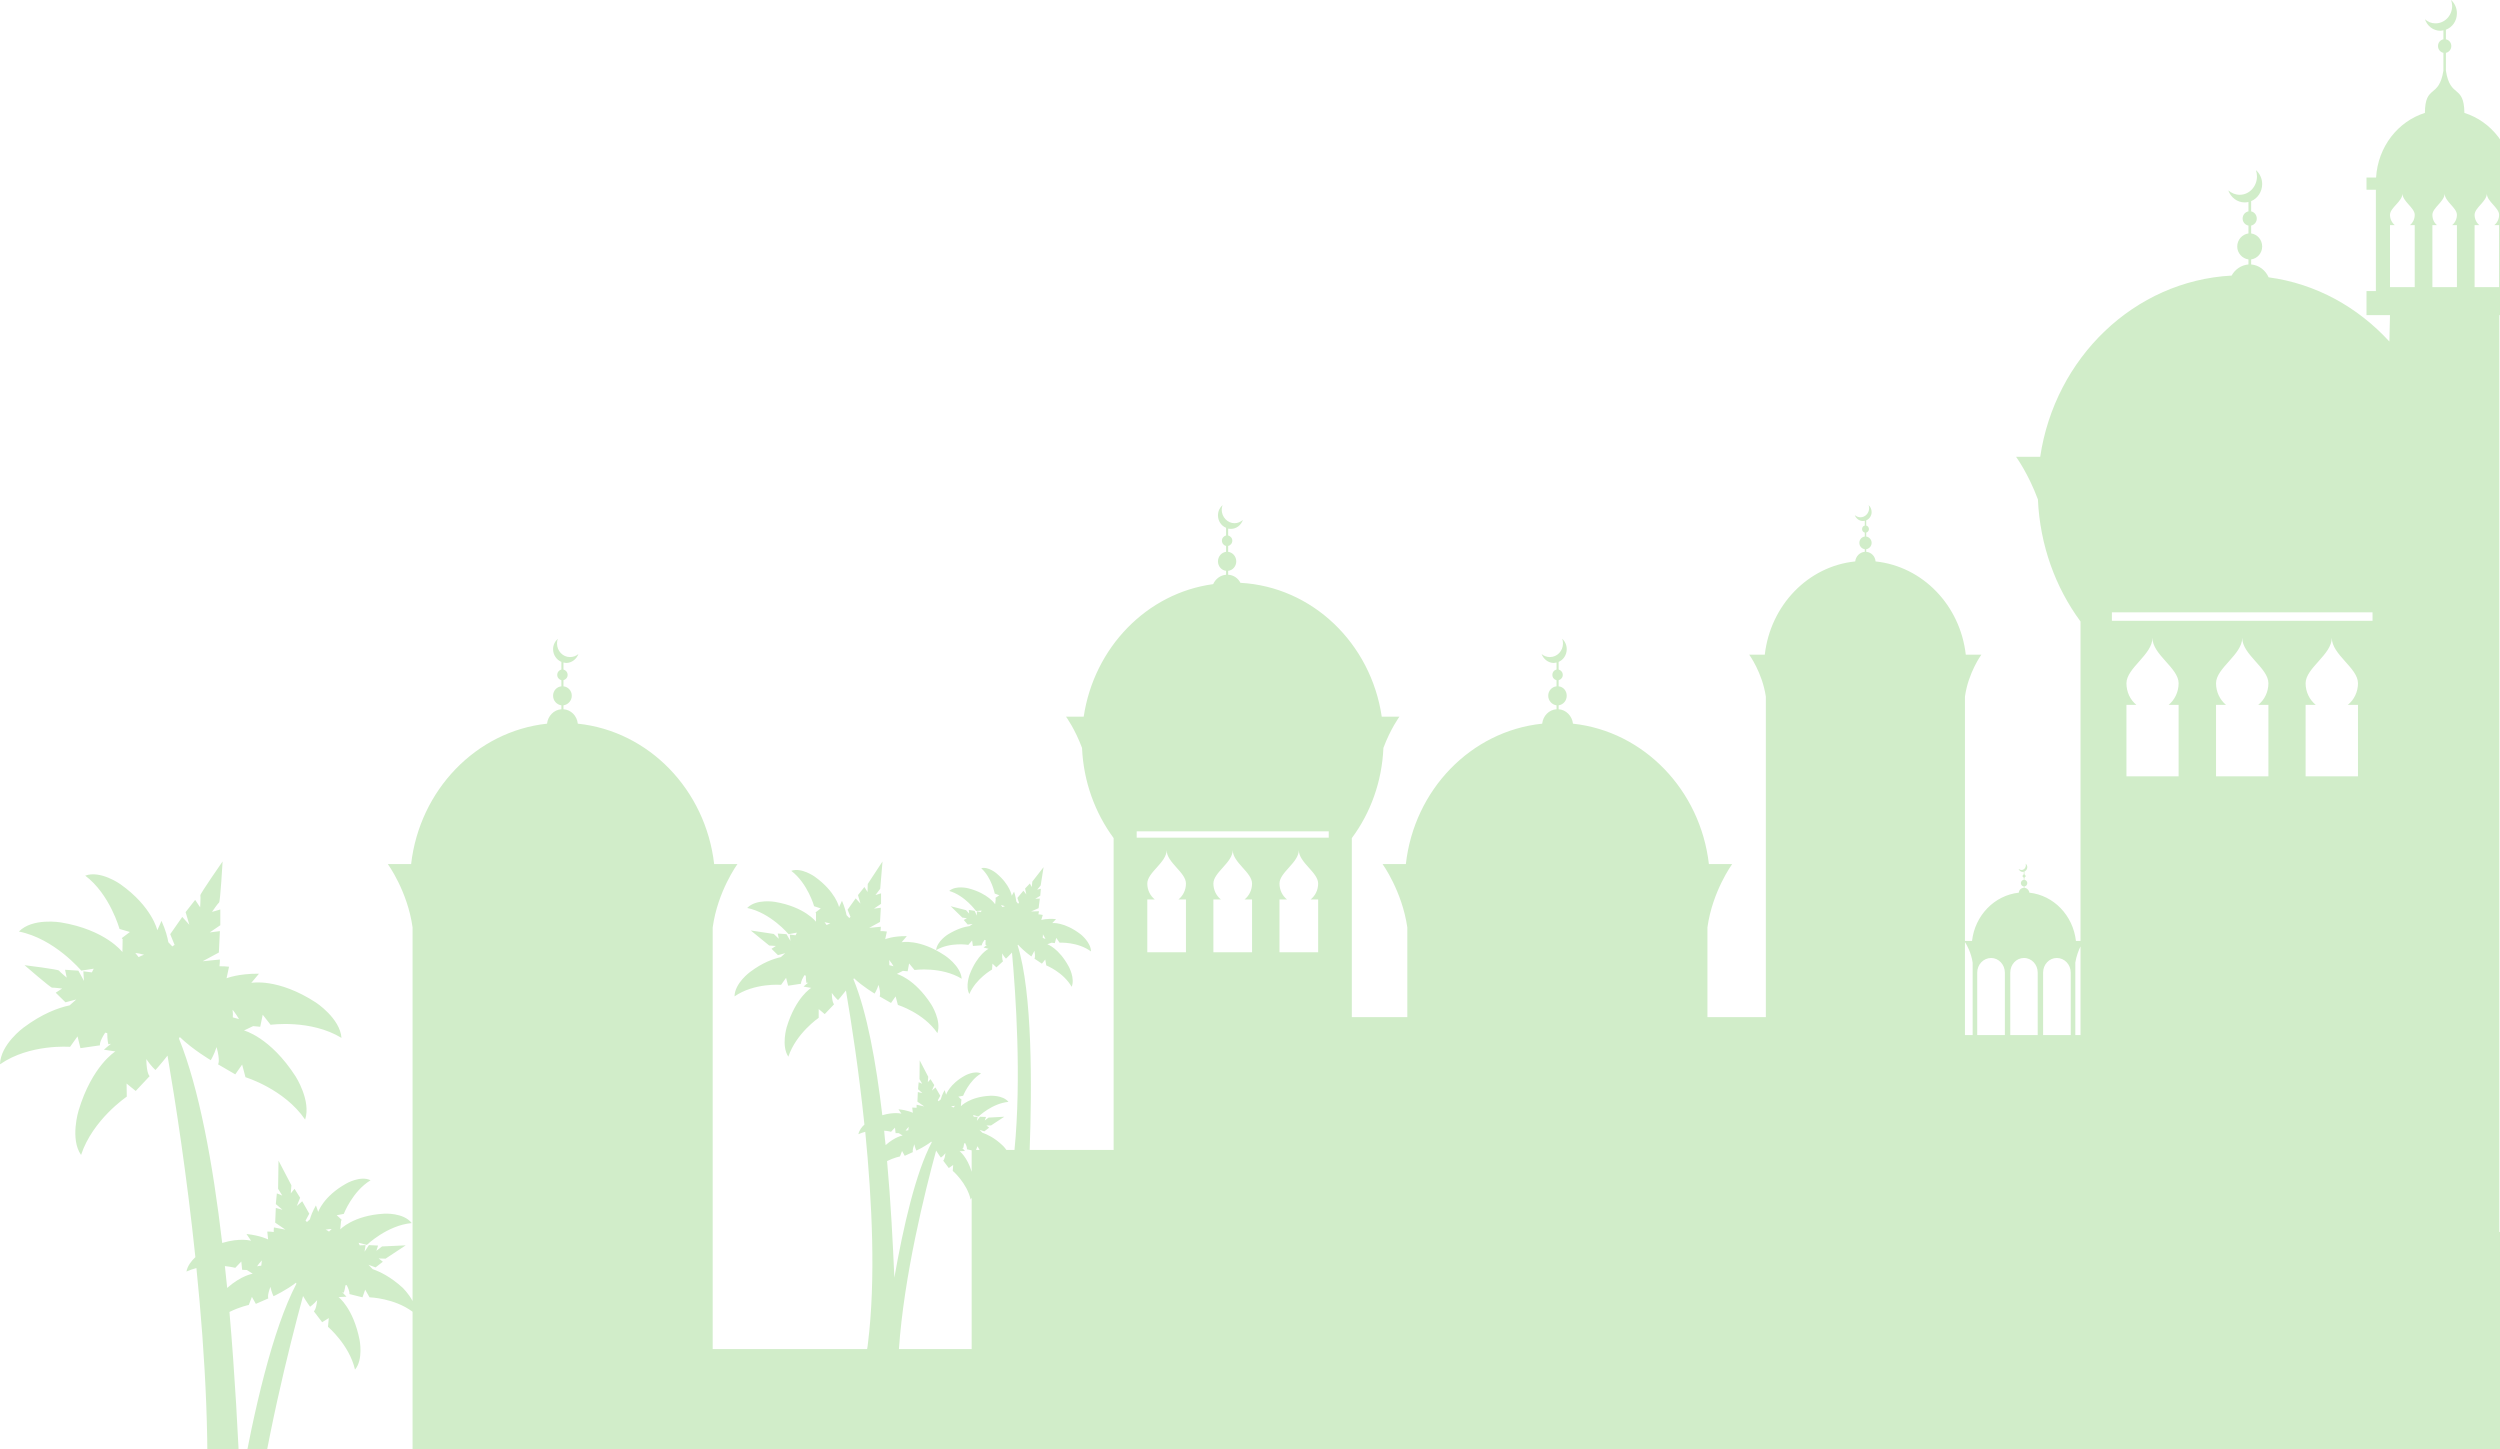 <svg width="383" height="222" viewBox="0 0 383 222" fill="none" xmlns="http://www.w3.org/2000/svg">
<path d="M588.688 65.837V74.602H585.186V65.837H585.855C585.441 65.503 585.186 64.967 585.186 64.399C585.186 63.362 586.937 62.492 586.937 61.354C586.937 62.492 588.688 63.362 588.688 64.399C588.688 64.967 588.402 65.503 588.02 65.837H588.688ZM582.702 65.837V74.602H579.2V65.837H579.9C579.486 65.503 579.2 64.967 579.2 64.399C579.2 63.362 580.951 62.492 580.951 61.354C580.951 62.492 582.702 63.362 582.702 64.399C582.702 64.967 582.447 65.503 582.034 65.837H582.702ZM562.578 172.89C563.343 156.163 563.884 126.857 559.458 112.907L559.585 112.74C561.082 114.446 563.183 115.951 563.183 115.951C563.183 115.951 563.629 115.382 564.043 114.379C564.393 116.219 564.043 116.553 564.043 116.553L566.113 117.958L567.036 116.821L567.355 118.427C567.355 118.427 570.793 119.798 573.245 122.742V172.89H562.578ZM543.728 128.463C543.091 123.01 541.34 117.925 538.665 113.476C542.2 112.171 545.893 112.806 545.893 112.806L546.912 111.569L547.167 113.074L549.619 112.907C549.619 112.907 549.523 112.539 550.383 111.401L550.638 111.468C550.574 112.338 550.669 112.873 550.669 112.873C550.669 112.873 550.797 112.873 551.02 112.84C550.701 113.041 550.415 113.241 550.065 113.509L551.466 113.844C551.466 113.844 548.441 115.349 546.339 120.802C546.339 120.802 545.002 124.214 546.212 126.322C548.027 122.04 552.453 119.564 552.453 119.564L552.548 117.925L553.599 118.962L555.478 117.289C555.478 117.289 555.096 116.988 555.223 115.115C555.764 116.085 556.274 116.587 556.274 116.587C556.274 116.587 557.006 115.884 557.898 114.914C559.012 127.058 560.731 152.516 558.184 172.89H543.378V142.815C544.524 134.552 548.982 128.463 548.982 128.463H543.728ZM536.787 132.477H481.955V130.704H536.787V132.477ZM533.762 150.141V165.195H522.744V150.141H524.846C523.572 149.104 522.744 147.465 522.744 145.591C522.744 142.413 528.253 139.603 528.253 136.057C528.253 139.603 533.762 142.413 533.762 145.591C533.762 147.465 532.902 149.104 531.628 150.141H533.762ZM514.88 150.141V165.195H503.862V150.141H505.996C504.69 149.104 503.862 147.465 503.862 145.591C503.862 142.413 509.371 139.603 509.371 136.057C509.371 139.603 514.88 142.413 514.88 145.591C514.88 147.465 514.052 149.104 512.746 150.141H514.88ZM495.997 150.141V165.195H485.012V150.141H487.114C485.84 149.104 485.012 147.465 485.012 145.591C485.012 142.413 490.489 139.603 490.489 136.057C490.489 139.603 495.997 142.413 495.997 145.591C495.997 147.465 495.169 149.104 493.896 150.141H495.997ZM555.955 102.168C555.669 102.235 555.446 102.335 555.255 102.402C555.127 102.235 555.032 102.034 554.873 101.867C555.127 101.901 555.478 102.001 555.955 102.168ZM567.1 111.167C566.813 111.067 566.559 110.967 566.367 110.9C566.399 110.599 566.399 110.297 566.399 109.929C566.75 110.465 566.972 110.866 567.1 111.167ZM569.647 112.305L570.061 110.866L570.953 112.204C570.953 112.204 571.876 112.137 573.245 112.305V118.293C570.571 113.643 567.609 112.639 567.609 112.639L568.787 112.171L569.647 112.305ZM573.245 65.837H573.914C573.5 65.503 573.245 64.967 573.245 64.399C573.245 63.362 574.997 62.492 574.997 61.354C574.997 62.492 576.716 63.362 576.716 64.399C576.716 64.967 576.461 65.503 576.047 65.837H576.716V74.602H573.245V65.837ZM465.429 134.719H454.126V109.127C454.126 105.848 456.641 103.205 459.762 103.205C462.882 103.205 465.429 105.848 465.429 109.127V134.719ZM451.96 134.719H440.657V109.127C440.657 105.848 443.204 103.205 446.324 103.205C449.413 103.205 451.96 105.848 451.96 109.127V134.719ZM438.491 134.719H427.219V109.127C427.219 105.848 429.735 103.205 432.855 103.205C435.976 103.205 438.491 105.848 438.491 109.127V134.719ZM396.842 186.806V185.669L397.639 186.305L398.849 185.033C398.849 185.033 398.562 184.866 398.562 183.528C398.976 184.164 399.358 184.498 399.358 184.498C399.358 184.498 399.836 183.963 400.409 183.227C400.472 183.595 400.536 183.963 400.6 184.331C400.281 184.967 399.963 185.702 399.708 186.572C399.708 186.572 399.39 187.609 399.454 188.747H394.741C395.824 187.509 396.842 186.806 396.842 186.806ZM413.687 178.577C413.496 178.51 413.336 178.476 413.177 178.443C413.177 178.242 413.177 178.042 413.145 177.774C413.432 178.108 413.591 178.376 413.687 178.577ZM412.349 188.747H410.789C410.662 188.078 410.534 187.409 410.407 186.773C411.108 187.308 411.776 187.944 412.349 188.747ZM403.434 188.747C403.243 187.844 403.052 187.007 402.829 186.204C403.466 185.636 403.911 185.335 403.911 185.335V184.197L404.707 184.833L405.249 184.264L405.408 184.331C405.472 185.803 405.535 187.275 405.567 188.747H403.434ZM401.3 188.747H400.727C400.886 188.479 401.014 188.278 401.173 188.044C401.205 188.278 401.237 188.513 401.3 188.747ZM401.46 181.621C401.651 181.788 401.873 181.989 402.096 182.156L401.714 182.558C401.619 182.29 401.523 182.023 401.396 181.755L401.46 181.621ZM398.18 174.529L398.021 174.362L398.371 174.429L398.18 174.529ZM382.864 34.491V43.992H379.107V34.491H379.839C379.393 34.123 379.107 33.554 379.107 32.919C379.107 31.815 380.985 30.878 380.985 29.64C380.985 30.878 382.864 31.815 382.864 32.919C382.864 33.554 382.577 34.123 382.132 34.491H382.864ZM376.4 34.491V43.992H372.643V34.491H373.343C372.898 34.123 372.643 33.554 372.643 32.919C372.643 31.815 374.521 30.878 374.521 29.64C374.521 30.878 376.4 31.815 376.4 32.919C376.4 33.554 376.114 34.123 375.668 34.491H376.4ZM369.936 34.491V43.992H366.147V34.491H366.88C366.434 34.123 366.147 33.554 366.147 32.919C366.147 31.815 368.058 30.878 368.058 29.64C368.058 30.878 369.936 31.815 369.936 32.919C369.936 33.554 369.65 34.123 369.204 34.491H369.936ZM363.472 95.109H323.543V93.805H363.472V95.109ZM361.244 107.989V118.929H353.219V107.989H354.78C353.824 107.22 353.219 106.015 353.219 104.677C353.219 102.335 357.232 100.295 357.232 97.719C357.232 100.295 361.244 102.335 361.244 104.677C361.244 106.015 360.639 107.22 359.683 107.989H361.244ZM347.52 107.989V118.929H339.496V107.989H341.024C340.101 107.22 339.496 106.015 339.496 104.677C339.496 102.335 343.508 100.295 343.508 97.719C343.508 100.295 347.52 102.335 347.52 104.677C347.52 106.015 346.915 107.22 345.96 107.989H347.52ZM333.764 107.989V118.929H325.772V107.989H327.3C326.345 107.22 325.772 106.015 325.772 104.677C325.772 102.335 329.752 100.295 329.752 97.719C329.752 100.295 333.764 102.335 333.764 104.677C333.764 106.015 333.159 107.22 332.236 107.989H333.764ZM318.735 158.571H317.939V147.465C318.098 146.461 318.448 145.591 318.735 144.989V158.571ZM317.238 158.571H313.003V149.004C313.003 147.766 313.927 146.762 315.105 146.762C316.283 146.762 317.238 147.766 317.238 149.004V158.571ZM312.176 158.571H307.972V149.004C307.972 147.766 308.896 146.762 310.074 146.762C311.252 146.762 312.176 147.766 312.176 149.004V158.571ZM307.145 158.571H302.91V149.004C302.91 147.766 303.865 146.762 305.043 146.762C306.189 146.762 307.145 147.766 307.145 149.004V158.571ZM302.209 158.571H301.031V144.32C301.318 144.755 301.986 145.959 302.209 147.465V158.571ZM203.564 128.329H174.142V127.359H203.564V128.329ZM201.94 137.797V145.892H196.017V137.797H197.164C196.463 137.228 196.017 136.358 196.017 135.354C196.017 133.648 198.978 132.143 198.978 130.236C198.978 132.143 201.94 133.648 201.94 135.354C201.94 136.358 201.494 137.228 200.793 137.797H201.94ZM191.814 137.797V145.892H185.892V137.797H187.038C186.337 137.228 185.892 136.358 185.892 135.354C185.892 133.648 188.853 132.143 188.853 130.236C188.853 132.143 191.814 133.648 191.814 135.354C191.814 136.358 191.368 137.228 190.668 137.797H191.814ZM181.688 137.797V145.892H175.766V137.797H176.912C176.212 137.228 175.766 136.358 175.766 135.354C175.766 133.648 178.727 132.143 178.727 130.236C178.727 132.143 181.688 133.648 181.688 135.354C181.688 136.358 181.243 137.228 180.542 137.797H181.688ZM137.715 206.678C138.479 195.504 141.695 182.558 143.415 176.269C143.797 176.904 144.147 177.339 144.147 177.339C144.147 177.339 144.466 177.138 144.848 176.67C144.72 177.707 144.497 177.807 144.497 177.807L145.357 178.945L146.026 178.476L145.962 179.38C145.962 179.38 148.127 181.22 148.701 183.762L148.86 183.495V206.678H137.715ZM136.505 173.391L137.11 172.756L137.206 173.592H137.683L138.288 173.96C138.288 173.96 137.142 174.127 135.677 175.432C135.582 174.696 135.518 173.96 135.454 173.224C136.091 173.258 136.505 173.391 136.505 173.391ZM139.148 173.157C139.021 173.157 138.893 173.191 138.734 173.224C138.83 173.09 138.957 172.89 139.212 172.622C139.18 172.823 139.18 172.99 139.148 173.157ZM146.312 169.41L146.058 169.678L145.707 169.477C145.962 169.444 146.185 169.41 146.312 169.41ZM149.751 175.599L150.07 176.168H149.528L149.751 175.599ZM135.9 177.874C136.983 177.339 137.874 177.172 137.874 177.172L138.193 176.335L138.607 177.071L139.849 176.503C139.849 176.503 139.721 176.269 140.071 175.298C140.199 175.901 140.39 176.269 140.39 176.269C140.39 176.269 141.695 175.666 142.682 174.897L142.746 174.997C140.294 179.614 138.384 187.944 137.015 195.739C136.792 190.52 136.473 184.231 135.9 177.874ZM148.86 179.514C148.159 177.205 147.013 176.369 147.013 176.369L147.841 176.335C147.682 176.135 147.522 176.001 147.395 175.867L147.554 175.901C147.554 175.901 147.65 175.633 147.713 175.165L147.873 175.131C148.223 175.834 148.127 176.068 148.127 176.068L148.86 176.235V179.514ZM38.719 235.616C40.566 221.197 44.292 206.41 46.425 198.549C46.998 199.519 47.508 200.188 47.508 200.188C47.508 200.188 48.017 199.854 48.59 199.184C48.431 200.723 48.081 200.891 48.081 200.891L49.355 202.563L50.373 201.928L50.246 203.266C50.246 203.266 53.526 206.042 54.386 209.823C55.691 208.284 55.086 205.273 55.086 205.273C54.131 200.422 51.87 198.716 51.87 198.716L53.08 198.649C52.857 198.382 52.602 198.181 52.411 197.947C52.571 198.014 52.666 198.047 52.666 198.047C52.666 198.047 52.825 197.612 52.921 196.91L53.112 196.876C53.653 197.947 53.526 198.248 53.526 198.248L55.532 198.75L55.946 197.579L56.614 198.75C56.614 198.75 60.372 198.85 63.206 200.957V235.616H38.719ZM36.045 194.233L36.968 193.263L37.096 194.534L37.828 194.568L38.719 195.136C38.719 195.136 37 195.371 34.803 197.311C34.676 196.207 34.58 195.103 34.453 193.966C35.408 194.066 36.045 194.233 36.045 194.233ZM40.025 193.899C39.834 193.899 39.611 193.966 39.388 193.999C39.516 193.765 39.77 193.464 40.12 193.096C40.089 193.397 40.057 193.665 40.025 193.899ZM50.819 188.278L50.405 188.68C50.278 188.58 50.087 188.479 49.896 188.379C50.31 188.312 50.596 188.278 50.819 188.278ZM39.197 199.753L41.108 198.917C41.108 198.917 40.885 198.582 41.426 197.144C41.617 198.047 41.904 198.582 41.904 198.582C41.904 198.582 43.846 197.679 45.343 196.508L45.406 196.675C41.776 203.6 38.879 216.112 36.809 227.854C36.49 219.993 35.981 210.525 35.153 200.991C36.777 200.188 38.114 199.92 38.114 199.92L38.592 198.683L39.197 199.753ZM22.066 146.26C21.748 146.394 21.461 146.495 21.238 146.628C21.079 146.428 20.92 146.227 20.729 145.993C21.047 146.026 21.461 146.093 22.066 146.26ZM36.618 156.129C36.268 156.029 35.949 155.929 35.663 155.862C35.694 155.527 35.694 155.159 35.631 154.691C36.14 155.326 36.427 155.795 36.618 156.129ZM127.207 141.476C126.985 141.543 126.793 141.644 126.634 141.711L126.316 141.276C126.507 141.309 126.793 141.376 127.207 141.476ZM136.887 148.033C136.633 147.967 136.441 147.9 136.25 147.866C136.25 147.632 136.25 147.398 136.219 147.063C136.569 147.498 136.76 147.799 136.887 148.033ZM153.954 138.834L153.572 138.967L153.349 138.666C153.477 138.666 153.668 138.733 153.954 138.834ZM160.164 143.852L159.75 143.684C159.75 143.551 159.781 143.383 159.781 143.149C159.972 143.45 160.1 143.684 160.164 143.852ZM399.39 142.915C399.199 143.015 399.008 143.082 398.88 143.149L398.53 142.748C398.753 142.781 399.008 142.815 399.39 142.915ZM408.751 149.271C408.528 149.204 408.337 149.137 408.146 149.104C408.178 148.903 408.146 148.636 408.146 148.335C408.465 148.736 408.624 149.037 408.751 149.271ZM592 60.819V59.113H590.663C590.408 54.764 587.574 51.151 583.753 49.947C583.721 45.899 581.779 47.939 581.142 43.992V41.449C581.588 41.349 581.906 40.981 581.906 40.513C581.906 40.011 581.588 39.643 581.142 39.542V38.171C582.065 37.836 582.702 36.933 582.702 35.863C582.702 35.127 582.384 34.424 581.874 33.989C581.97 34.257 582.034 34.524 582.034 34.825C582.034 36.197 580.983 37.301 579.677 37.301C579.104 37.301 578.563 37.067 578.149 36.732C578.499 37.669 579.359 38.338 580.346 38.338L580.792 38.305V39.542C580.346 39.643 580.028 40.011 580.028 40.513C580.028 40.981 580.346 41.349 580.792 41.449V44.025C580.155 47.973 578.213 45.899 578.181 49.947C574.328 51.151 571.526 54.764 571.239 59.113H569.934V60.819H571.207V75.171H569.934V78.583H573.245V107.755C570.634 106.618 568.978 106.785 568.978 106.785L569.997 105.714C567.418 105.514 565.953 105.948 565.953 105.948L566.367 104.577C565.954 104.476 565.571 104.41 565.189 104.41C565.253 104.142 565.285 103.874 565.317 103.573L563.151 103.607L565.221 102.703L565.571 100.061L564.298 100.127L565.699 99.325L565.858 97.351L564.775 97.585C564.775 97.585 565.603 96.581 565.762 96.514C565.922 96.414 566.59 91.43 566.59 91.43C566.59 91.43 563.47 95.243 563.502 95.41C563.534 95.611 563.343 96.882 563.343 96.882L562.801 95.912L561.528 97.317L561.846 98.923L561.05 97.886L559.394 99.893L559.84 101.265L559.553 101.432L559.108 100.897C559.012 100.261 558.853 99.325 558.439 98.154L557.834 99.258C557.834 99.258 557.42 96.314 553.694 93.169C553.694 93.169 551.37 91.195 549.428 91.731C552.325 94.306 553.185 98.722 553.185 98.722L554.427 99.191L553.376 99.86L553.472 100.127L553.44 100.094L553.312 101.633C553.312 101.633 551.434 98.656 545.925 97.25C545.925 97.25 542.486 96.381 540.671 97.986C545.002 99.224 548.027 103.473 548.027 103.473L549.587 103.372L549.332 103.807L548.25 103.573V104.778L547.645 103.439L546.021 103.205L546.148 104.175L545.288 103.239L541.053 102.202C541.053 102.202 544.078 105.313 544.238 105.279C544.397 105.246 545.479 105.48 545.479 105.48L544.62 105.948L545.766 107.22L547.135 106.986L546.244 107.655C544.811 107.822 542.773 108.391 540.321 109.896C540.321 109.896 538.856 110.799 537.869 112.204C532.265 103.64 523.254 97.719 512.905 96.615C512.714 94.875 511.345 93.47 509.657 93.37V92.5C510.708 92.366 511.536 91.43 511.536 90.292C511.536 89.155 510.708 88.251 509.657 88.118V86.746C510.199 86.646 510.613 86.177 510.613 85.575C510.613 84.973 510.199 84.471 509.657 84.371V82.631C510.74 82.163 511.536 81.059 511.536 79.754C511.536 78.784 511.122 77.948 510.485 77.379C510.581 77.713 510.645 78.048 510.645 78.449C510.645 80.156 509.339 81.527 507.715 81.527C506.983 81.527 506.314 81.26 505.805 80.825C506.219 81.996 507.301 82.832 508.575 82.832C508.798 82.832 508.989 82.798 509.18 82.765V84.371C508.638 84.471 508.225 84.973 508.225 85.575C508.225 86.177 508.638 86.646 509.18 86.746V88.118C508.129 88.251 507.333 89.155 507.333 90.292C507.333 91.43 508.129 92.366 509.18 92.5V93.37C507.492 93.47 506.123 94.842 505.932 96.615C489.82 98.287 476.924 111.602 475.014 128.463H469.76C469.76 128.463 474.218 134.552 475.364 142.815V172.89H467.34V141.075H470.811V134.719H467.34V105.045C468.072 99.927 470.811 96.147 470.811 96.147H467.563C466.385 85.742 458.456 77.513 448.49 76.476C448.394 75.372 447.534 74.502 446.484 74.435V73.9C447.12 73.799 447.63 73.264 447.63 72.561C447.63 71.859 447.12 71.29 446.484 71.223V70.353C446.834 70.287 447.089 69.986 447.089 69.618C447.089 69.249 446.834 68.948 446.484 68.882V67.811C447.152 67.51 447.63 66.841 447.63 66.004C447.63 65.436 447.407 64.9 446.993 64.566C447.057 64.767 447.12 64.968 447.12 65.202C447.12 66.272 446.293 67.142 445.274 67.142C444.828 67.142 444.414 66.975 444.096 66.674C444.35 67.41 445.019 67.945 445.815 67.945L446.197 67.878V68.882C445.879 68.948 445.624 69.249 445.624 69.618C445.624 69.986 445.879 70.287 446.197 70.353V71.223C445.56 71.29 445.051 71.859 445.051 72.561C445.051 73.264 445.56 73.799 446.197 73.9V74.435C445.146 74.502 444.318 75.372 444.191 76.476C434.193 77.513 426.264 85.742 425.086 96.147H421.806C421.806 96.147 424.577 99.927 425.277 105.045V134.719H421.806V141.075H425.277V188.747H412.413C412.891 187.108 411.553 185.033 411.553 185.033C410.757 183.762 409.898 182.892 409.197 182.29C408.974 181.655 408.783 181.052 408.528 180.484L408.592 180.216C409.738 181.287 411.235 182.156 411.235 182.156C411.235 182.156 411.522 181.755 411.744 181.019C412.095 182.29 411.872 182.524 411.872 182.524L413.368 183.394L413.973 182.558L414.26 183.628C414.26 183.628 417.635 184.665 419.45 187.342C420.023 185.703 418.622 183.561 418.622 183.561C417.062 181.119 415.47 180.149 414.674 179.781L414.387 179.48L414.929 179.179L415.565 179.246L415.756 178.209L416.457 179.079C416.457 179.079 419.96 178.577 422.634 180.216C422.507 178.51 420.405 177.138 420.405 177.138C417.062 174.964 414.769 175.432 414.769 175.432L415.438 174.629C413.623 174.596 412.604 175.031 412.604 175.031L412.827 174.027C412.54 173.994 412.254 173.96 411.999 173.994C412.031 173.793 412.031 173.592 412.031 173.391L410.534 173.525L411.935 172.789L412.031 170.916L411.171 171.05L412.063 170.381L412.095 169.009L411.362 169.243L411.967 168.407L412.286 164.827L410.343 167.805L410.312 168.842L409.866 168.173L409.07 169.243L409.356 170.347L408.751 169.678L407.701 171.184L408.083 172.087L407.892 172.254L407.541 171.886C407.478 171.451 407.287 170.816 406.936 170.013C406.013 162.619 404.707 155.761 402.861 151.178L402.924 151.044C404.23 152.282 405.981 153.319 405.981 153.319C405.981 153.319 406.299 152.851 406.554 152.014C406.936 153.453 406.682 153.721 406.682 153.721L408.401 154.724L409.07 153.754L409.388 154.992C409.388 154.992 413.209 156.163 415.279 159.14C415.884 157.3 414.324 154.891 414.324 154.891C411.84 151.044 409.261 150.409 409.261 150.409L410.152 149.94L410.853 150.007L411.076 148.836L411.872 149.84C411.872 149.84 415.82 149.271 418.845 151.111C418.718 149.171 416.33 147.632 416.33 147.632C412.572 145.19 409.961 145.692 409.961 145.692L410.725 144.788C408.656 144.788 407.541 145.257 407.541 145.257L407.764 144.119C407.446 144.052 407.127 144.052 406.841 144.052C406.873 143.852 406.873 143.651 406.873 143.417L405.185 143.551L406.777 142.714L406.873 140.607L405.886 140.74L406.904 140.005L406.936 138.466L406.108 138.7L406.809 137.797L407.159 133.715L404.962 137.094L404.93 138.265L404.453 137.529L403.497 138.733L403.848 139.971L403.179 139.202L401.969 140.908L402.415 141.945L402.192 142.112L401.81 141.711C401.714 141.209 401.523 140.506 401.141 139.57L400.727 140.506C400.727 140.506 400.218 138.198 397.065 135.99C397.065 135.99 395.123 134.585 393.626 135.12C396.046 136.96 397.002 140.372 397.002 140.372L398.021 140.674L397.225 141.276L397.32 141.476L397.288 141.443V142.681C397.288 142.681 395.633 140.473 391.207 139.737C391.207 139.737 388.436 139.269 387.099 140.64C390.57 141.343 393.244 144.487 393.244 144.487L394.454 144.287L394.263 144.655L393.435 144.554L393.499 145.491L392.926 144.487L391.62 144.42L391.78 145.19L391.047 144.487L387.64 143.952L390.347 146.193L391.366 146.26L390.697 146.662L391.652 147.599L392.735 147.331L392.066 147.9C390.952 148.167 389.392 148.736 387.545 150.108C387.545 150.108 385.252 151.78 385.22 153.721C388.15 151.68 392.13 152.014 392.13 152.014L392.862 150.977L393.149 152.115L395.059 151.847C395.059 151.847 394.964 151.546 395.569 150.609L395.76 150.643C395.792 151.312 395.887 151.747 395.887 151.747C395.887 151.747 395.983 151.713 396.142 151.68C395.919 151.847 395.696 152.048 395.473 152.282L396.588 152.449C396.588 152.449 394.295 153.854 392.958 158.304C392.958 158.304 392.098 161.08 393.213 162.653C394.359 159.174 397.702 156.899 397.702 156.899V155.594L398.594 156.33L399.963 154.891C399.963 154.891 399.645 154.691 399.613 153.219C400.122 153.921 400.536 154.289 400.536 154.289C400.536 154.289 401.077 153.687 401.714 152.851C402.319 156.397 403.115 161.415 403.816 167.169C403.688 167.069 403.529 166.935 403.37 166.835C403.37 166.835 401.619 165.563 400.313 166.065C401.81 167.203 402.67 169.042 403.052 170.013L402.829 169.645L402.001 170.715L402.256 171.652L402.001 171.485L401.714 171.15L401.619 171.284C400.823 170.849 399.74 170.414 398.339 170.18C397.861 169.578 397.193 168.942 396.301 168.306C396.301 168.306 394.55 167.035 393.244 167.537C394.263 168.306 394.996 169.41 395.473 170.347C395.123 170.481 394.773 170.682 394.518 170.949C395.028 171.05 395.505 171.217 395.951 171.418C396.142 171.886 396.238 172.187 396.238 172.187L397.129 172.455L396.429 172.99L396.524 173.157L396.492 173.124V174.094L396.365 174.061C395.919 173.592 394.359 172.154 391.111 171.618C391.111 171.618 388.627 171.184 387.449 172.421C390.538 173.023 392.894 175.834 392.894 175.834L393.977 175.666L393.818 175.967L393.053 175.901L393.117 176.703L392.639 175.834L391.461 175.767L391.62 176.436L390.952 175.834L387.959 175.365L390.347 177.306L391.238 177.406L390.665 177.774L391.493 178.577L392.448 178.343L391.875 178.844C390.888 179.079 389.487 179.58 387.863 180.785C387.863 180.785 385.825 182.257 385.793 183.996C388.404 182.19 391.907 182.491 391.907 182.491L392.576 181.554L392.83 182.591L394.518 182.324C394.518 182.324 394.454 182.156 394.773 181.588L395.155 181.454C395.187 181.956 395.25 182.223 395.25 182.223L395.473 182.19C395.282 182.357 395.091 182.524 394.868 182.725L395.855 182.892C395.855 182.892 393.818 184.097 392.639 188.044C392.639 188.044 392.576 188.312 392.48 188.747H382.896V48.274H386.462V44.594H385.061V29.071H386.462V27.198H385.029C384.743 22.481 381.686 18.6 377.546 17.296C377.483 12.88 375.381 15.121 374.713 10.839V8.096C375.19 7.995 375.54 7.561 375.54 7.059C375.54 6.524 375.19 6.122 374.713 6.022V4.55C375.7 4.182 376.4 3.212 376.4 2.041C376.4 1.204 376.05 0.502 375.509 0C375.604 0.301 375.668 0.602 375.668 0.903C375.668 2.409 374.522 3.58 373.12 3.58C372.484 3.58 371.942 3.345 371.497 2.944C371.847 3.981 372.77 4.717 373.885 4.717L374.33 4.65V6.022C373.853 6.122 373.503 6.524 373.503 7.059C373.503 7.561 373.853 7.995 374.33 8.096V10.839C373.63 15.155 371.528 12.88 371.497 17.296C367.357 18.6 364.3 22.481 364.014 27.198H362.549V29.071H363.982V44.594H362.549V48.274H366.147L366.052 52.322C361.244 47.07 354.812 43.457 347.552 42.486C347.074 41.383 346.055 40.613 344.877 40.513V39.743C345.832 39.609 346.565 38.773 346.565 37.769C346.565 36.732 345.832 35.896 344.877 35.762V34.558C345.355 34.458 345.737 34.023 345.737 33.487C345.737 32.919 345.355 32.484 344.877 32.383V30.811C345.864 30.41 346.565 29.372 346.565 28.202C346.565 27.332 346.182 26.562 345.609 26.061C345.705 26.362 345.768 26.696 345.768 27.031C345.768 28.57 344.59 29.841 343.126 29.841C342.457 29.841 341.852 29.573 341.374 29.172C341.756 30.242 342.744 31.012 343.89 31.012C344.081 31.012 344.272 30.978 344.463 30.945V32.383C343.954 32.484 343.571 32.919 343.571 33.487C343.571 34.023 343.954 34.458 344.463 34.558V35.762C343.508 35.896 342.744 36.732 342.744 37.769C342.744 38.773 343.508 39.609 344.463 39.743V40.513C343.349 40.613 342.393 41.282 341.884 42.219C326.982 43.022 314.818 54.797 312.558 69.986H308.864C308.864 69.986 310.743 72.561 312.207 76.509C312.526 83.568 314.914 90.024 318.735 95.21V144.153H318.034C317.589 140.239 314.627 137.161 310.902 136.759C310.838 136.358 310.52 136.023 310.138 136.023V135.789C310.392 135.789 310.583 135.555 310.583 135.287C310.583 135.053 310.392 134.819 310.138 134.786V134.485L310.361 134.217L310.138 133.916V133.514C310.392 133.414 310.583 133.146 310.583 132.845C310.583 132.645 310.488 132.444 310.329 132.31L310.361 132.544C310.361 132.946 310.074 133.28 309.692 133.28C309.533 133.28 309.374 133.213 309.246 133.113C309.342 133.381 309.596 133.581 309.883 133.581L310.042 133.548V133.916L309.819 134.217L310.042 134.485V134.786C309.787 134.819 309.596 135.053 309.596 135.287C309.596 135.555 309.787 135.789 310.042 135.789V136.023C309.628 136.023 309.31 136.358 309.278 136.759C305.553 137.161 302.559 140.239 302.114 144.153H301.031V106.718C301.54 103.038 303.546 100.295 303.546 100.295H301.158C300.299 92.734 294.567 86.779 287.339 86.01C287.275 85.207 286.67 84.605 285.906 84.538V84.136C286.352 84.07 286.734 83.668 286.734 83.166C286.734 82.665 286.352 82.263 285.906 82.196V81.594C286.129 81.527 286.32 81.326 286.32 81.059C286.32 80.791 286.129 80.557 285.906 80.523V79.721C286.384 79.52 286.734 79.018 286.734 78.449C286.734 78.014 286.543 77.613 286.256 77.379C286.32 77.513 286.352 77.68 286.352 77.847C286.352 78.617 285.747 79.252 285.015 79.252C284.696 79.252 284.41 79.118 284.155 78.918C284.346 79.453 284.855 79.821 285.397 79.821L285.683 79.787V80.523C285.429 80.557 285.269 80.791 285.269 81.059C285.269 81.326 285.429 81.527 285.683 81.594V82.196C285.206 82.263 284.855 82.665 284.855 83.166C284.855 83.668 285.206 84.07 285.683 84.136V84.538C284.919 84.605 284.314 85.207 284.219 86.01C276.991 86.746 271.227 92.734 270.367 100.295H267.979C267.979 100.295 269.985 103.038 270.527 106.718V155.828H261.579V142.079C262.343 136.525 265.368 132.377 265.368 132.377H261.802C260.497 121.036 251.836 112.037 240.978 110.866C240.85 109.695 239.927 108.725 238.781 108.658V108.056C239.481 107.956 240.022 107.354 240.022 106.584C240.022 105.815 239.481 105.212 238.781 105.146V104.209C239.131 104.108 239.417 103.807 239.417 103.406C239.417 102.971 239.131 102.67 238.781 102.57V101.399C239.513 101.098 240.022 100.328 240.022 99.458C240.022 98.823 239.768 98.254 239.322 97.853C239.417 98.087 239.449 98.321 239.449 98.589C239.449 99.726 238.558 100.663 237.443 100.663C236.966 100.663 236.52 100.495 236.17 100.194C236.456 100.964 237.188 101.566 238.048 101.566L238.462 101.499V102.57C238.08 102.67 237.825 102.971 237.825 103.406C237.825 103.807 238.08 104.108 238.462 104.209V105.146C237.762 105.212 237.188 105.815 237.188 106.584C237.188 107.354 237.762 107.956 238.462 108.056V108.658C237.316 108.725 236.392 109.662 236.265 110.866C225.343 112.004 216.651 121.003 215.377 132.377H211.811C211.811 132.377 214.804 136.525 215.6 142.079V155.828H207.098V128.396C209.964 124.549 211.715 119.765 211.938 114.58C213.021 111.669 214.39 109.796 214.39 109.796H211.683C210.028 98.555 201.048 89.891 190.031 89.288C189.681 88.586 188.98 88.084 188.152 88.051V87.448C188.853 87.382 189.394 86.746 189.394 86.01C189.394 85.24 188.853 84.638 188.152 84.538V83.635C188.503 83.568 188.789 83.233 188.789 82.832C188.789 82.43 188.503 82.129 188.152 82.029V80.992L188.566 81.025C189.426 81.025 190.126 80.457 190.413 79.654C190.063 79.955 189.617 80.156 189.139 80.156C188.057 80.156 187.165 79.219 187.165 78.081C187.165 77.847 187.229 77.58 187.293 77.379C186.879 77.747 186.592 78.316 186.592 78.951C186.592 79.821 187.102 80.557 187.834 80.858V82.029C187.484 82.129 187.197 82.43 187.197 82.832C187.197 83.233 187.484 83.568 187.834 83.635V84.538C187.133 84.638 186.592 85.24 186.592 86.01C186.592 86.746 187.133 87.382 187.834 87.448V88.051C186.974 88.118 186.21 88.686 185.86 89.489C175.702 90.861 167.614 99.191 166.022 109.796H163.316C163.316 109.796 164.685 111.669 165.768 114.58C165.991 119.765 167.774 124.549 170.608 128.396V176.168H157.744C158.094 166.634 158.189 152.048 155.897 144.822L155.96 144.721C156.82 145.692 157.998 146.528 157.998 146.528C157.998 146.528 158.221 146.193 158.476 145.658C158.667 146.662 158.476 146.863 158.476 146.863L159.622 147.632L160.132 146.996L160.291 147.9C160.291 147.9 162.902 148.937 164.176 151.178C164.717 149.907 163.762 148.134 163.762 148.134C162.233 145.257 160.45 144.655 160.45 144.655L161.119 144.42L161.596 144.487L161.819 143.684L162.329 144.42C162.329 144.42 165.099 144.253 167.137 145.759C167.137 144.387 165.577 143.149 165.577 143.149C163.061 141.209 161.214 141.41 161.214 141.41L161.787 140.807C160.355 140.674 159.527 140.941 159.527 140.941L159.75 140.172C159.527 140.105 159.304 140.105 159.081 140.071L159.176 139.603L157.966 139.637L159.113 139.135L159.304 137.663L158.603 137.696L159.367 137.228L159.463 136.157L158.89 136.291L159.431 135.655L159.877 132.845L158.157 135.053L158.062 135.89L157.775 135.354L157.043 136.124L157.234 137.027L156.788 136.458L155.865 137.562L156.12 138.332L155.96 138.432L155.706 138.131C155.642 137.763 155.578 137.261 155.355 136.592L155.005 137.228C155.005 137.228 154.75 135.555 152.681 133.816C152.681 133.816 151.407 132.712 150.324 133.013C151.917 134.451 152.394 136.893 152.394 136.893L153.095 137.161L152.49 137.562L152.553 137.696V137.663L152.458 138.533C152.458 138.533 151.439 136.893 148.35 136.09C148.35 136.09 146.44 135.589 145.421 136.492C147.841 137.194 149.528 139.57 149.528 139.57L150.388 139.503L150.261 139.737L149.656 139.603V140.272L149.306 139.536L148.414 139.402L148.478 139.971L148 139.436L145.644 138.834L147.427 140.573L148.127 140.674L147.65 140.941L148.255 141.644L149.019 141.543L148.541 141.878C147.745 141.978 146.599 142.313 145.23 143.149C145.23 143.149 143.542 144.186 143.415 145.558C145.58 144.287 148.35 144.755 148.35 144.755L148.923 144.086L149.051 144.922L150.42 144.822C150.42 144.822 150.356 144.621 150.834 143.986L150.993 144.019C150.961 144.487 150.993 144.788 150.993 144.788H151.184C151.025 144.889 150.834 145.023 150.675 145.156L151.439 145.357C151.439 145.357 149.751 146.193 148.573 149.238C148.573 149.238 147.841 151.111 148.509 152.282C149.528 149.907 151.98 148.535 151.98 148.535L152.044 147.632L152.649 148.201L153.668 147.264C153.668 147.264 153.477 147.097 153.54 146.06C153.827 146.595 154.114 146.863 154.114 146.863C154.114 146.863 154.528 146.495 155.037 145.926C155.61 152.282 156.502 165.195 155.419 176.168H154.177C153.859 175.7 153.509 175.399 153.509 175.399C152.33 174.295 151.248 173.793 150.484 173.525L150.07 173.09L150.802 173.325L151.534 172.756L151.12 172.421H151.821L153.859 171.083L151.439 171.217L150.866 171.652L151.057 171.117L150.133 171.083L149.656 171.719L149.783 171.083H149.178L149.083 170.816L149.91 171.05C149.91 171.05 151.98 169.042 154.496 168.808C153.636 167.738 151.662 167.872 151.662 167.872C148.509 168.039 147.204 169.477 147.204 169.477L147.268 168.608L147.236 168.641L147.331 168.507L146.822 168.005L147.554 167.872C147.554 167.872 148.446 165.563 150.293 164.459C149.274 163.957 147.809 164.794 147.809 164.794C145.453 166.099 144.943 167.704 144.943 167.704L144.72 167.002C144.37 167.604 144.211 168.106 144.115 168.44L143.797 168.708L143.67 168.574L144.052 167.872L143.319 166.6L142.778 167.069L143.128 166.232L142.555 165.329L142.141 165.797L142.205 164.961L140.899 162.452L140.867 165.329L141.281 166.032L140.74 165.797L140.645 166.868L141.313 167.47L140.613 167.303L140.549 168.775L141.6 169.511L140.422 169.243V169.712C140.199 169.712 140.008 169.678 139.753 169.678L139.849 170.481C139.849 170.481 139.084 170.08 137.651 169.946L138.097 170.615C138.097 170.615 137.015 170.314 135.168 170.849C134.213 162.686 132.812 155.025 130.742 150.007L130.837 149.873C132.175 151.145 133.99 152.215 133.99 152.215C133.99 152.215 134.308 151.747 134.595 150.877C135.009 152.349 134.754 152.65 134.754 152.65L136.505 153.654L137.206 152.65L137.556 153.955C137.556 153.955 141.472 155.159 143.606 158.27C144.275 156.363 142.651 153.854 142.651 153.854C140.071 149.873 137.397 149.204 137.397 149.204L138.32 148.736L139.052 148.803L139.275 147.599L140.103 148.602C140.103 148.602 144.179 148.033 147.331 149.94C147.172 147.933 144.72 146.361 144.72 146.361C140.836 143.785 138.129 144.354 138.129 144.354L138.925 143.417C136.792 143.383 135.614 143.885 135.614 143.885L135.868 142.714C135.518 142.647 135.2 142.647 134.881 142.647C134.913 142.447 134.945 142.212 134.945 141.978L133.162 142.146L134.818 141.242L134.945 139.068L133.894 139.202L134.977 138.466V136.86L134.117 137.127L134.849 136.157L135.2 131.976L132.939 135.421L132.907 136.659L132.429 135.89L131.442 137.127L131.824 138.432L131.092 137.629L129.85 139.369L130.296 140.473L130.105 140.64L129.691 140.205C129.596 139.703 129.404 138.967 128.991 137.997L128.545 138.967C128.545 138.967 128.035 136.592 124.787 134.284C124.787 134.284 122.75 132.845 121.221 133.414C123.737 135.321 124.724 138.834 124.724 138.834L125.743 139.168L124.947 139.77L125.042 140.005L125.01 139.938V141.209C125.01 141.209 123.291 138.934 118.706 138.165C118.706 138.165 115.84 137.663 114.471 139.101C118.069 139.837 120.807 143.116 120.807 143.116L122.081 142.882L121.89 143.283L120.998 143.183L121.094 144.153L120.489 143.116L119.151 143.015L119.311 143.818L118.546 143.082L115.012 142.547L117.846 144.855L118.865 144.922L118.196 145.357L119.183 146.327L120.298 146.026L119.629 146.628C118.451 146.896 116.827 147.465 114.917 148.903C114.917 148.903 112.56 150.609 112.528 152.65C115.553 150.542 119.661 150.877 119.661 150.877L120.425 149.806L120.744 151.011L122.718 150.71C122.718 150.71 122.622 150.409 123.227 149.405L123.45 149.472C123.45 150.141 123.546 150.576 123.546 150.576C123.546 150.576 123.673 150.576 123.832 150.542C123.609 150.71 123.355 150.91 123.1 151.145L124.278 151.345C124.278 151.345 121.922 152.75 120.521 157.367C120.521 157.367 119.661 160.244 120.775 161.883C121.985 158.27 125.424 155.929 125.424 155.929V154.59L126.348 155.36L127.781 153.854C127.781 153.854 127.462 153.654 127.43 152.115C127.94 152.851 128.386 153.219 128.386 153.219C128.386 153.219 128.927 152.617 129.596 151.747C130.423 156.564 131.57 163.991 132.429 172.288C132.015 172.656 131.633 173.157 131.506 173.759C131.856 173.592 132.207 173.492 132.557 173.391C133.608 184.097 134.181 196.073 132.971 205.775C132.939 206.076 132.907 206.377 132.843 206.678H109.185V142.079C109.949 136.525 112.974 132.377 112.974 132.377H109.408C108.102 121.003 99.41 112.004 88.52 110.866C88.392 109.662 87.469 108.725 86.323 108.658V108.056C87.023 107.956 87.596 107.354 87.596 106.584C87.596 105.815 87.023 105.212 86.323 105.146V104.209C86.673 104.108 86.96 103.807 86.96 103.406C86.96 102.971 86.673 102.67 86.323 102.57V101.499L86.737 101.566C87.596 101.566 88.329 100.964 88.615 100.194C88.265 100.495 87.819 100.663 87.31 100.663C86.227 100.663 85.336 99.726 85.336 98.589C85.336 98.321 85.368 98.087 85.463 97.853C85.017 98.254 84.731 98.823 84.731 99.458C84.731 100.328 85.272 101.098 86.004 101.399V102.57C85.654 102.67 85.368 102.971 85.368 103.406C85.368 103.807 85.654 104.108 86.004 104.209V105.146C85.304 105.212 84.731 105.815 84.731 106.584C84.731 107.354 85.304 107.956 86.004 108.056V108.658C84.858 108.725 83.935 109.695 83.807 110.866C72.949 112.037 64.288 121.036 62.983 132.377H59.416C59.416 132.377 62.441 136.525 63.206 142.079V199.318C62.601 198.147 61.645 197.244 61.645 197.244C59.831 195.605 58.238 194.835 57.092 194.434L56.455 193.765L57.538 194.166L58.652 193.297L58.016 192.795L59.066 192.828L62.155 190.787L58.525 190.955L57.665 191.624L57.92 190.821L56.519 190.754L55.85 191.758L56.01 190.754L55.118 190.787L54.927 190.386L56.2 190.721C56.2 190.721 59.321 187.71 63.078 187.375C61.805 185.736 58.843 185.937 58.843 185.937C54.099 186.204 52.125 188.345 52.125 188.345L52.252 187.041L52.22 187.108L52.348 186.873L51.584 186.171L52.666 185.97C52.666 185.97 54.003 182.491 56.774 180.818C55.245 180.049 53.048 181.32 53.048 181.32C49.514 183.294 48.75 185.669 48.75 185.669L48.399 184.665C47.89 185.569 47.603 186.305 47.476 186.806L47.03 187.208L46.807 187.007L47.38 185.937L46.298 184.03L45.47 184.766L45.979 183.495L45.12 182.123L44.547 182.825L44.642 181.588L42.668 177.807L42.604 182.123L43.241 183.16L42.413 182.825L42.254 184.465L43.273 185.335L42.254 185.067L42.158 187.308L43.719 188.379L41.967 188.044C41.935 188.278 41.935 188.513 41.935 188.747C41.617 188.68 41.299 188.68 40.948 188.68L41.076 189.884C41.076 189.884 39.929 189.282 37.764 189.048L38.465 190.085C38.465 190.085 36.809 189.583 34.039 190.419C32.606 178.142 30.473 166.634 27.416 159.107L27.543 158.872C29.549 160.813 32.287 162.419 32.287 162.419C32.287 162.419 32.765 161.683 33.179 160.411C33.784 162.619 33.402 163.054 33.402 163.054L36.045 164.593L37.096 163.088L37.605 165.028C37.605 165.028 43.559 166.835 46.743 171.518C47.699 168.641 45.279 164.894 45.279 164.894C41.394 158.872 37.382 157.869 37.382 157.869L38.783 157.2L39.866 157.3L40.248 155.46L41.458 156.999C41.458 156.999 47.603 156.129 52.316 159.006C52.093 155.995 48.399 153.587 48.399 153.587C42.54 149.773 38.497 150.576 38.497 150.576L39.675 149.171C36.49 149.137 34.707 149.873 34.707 149.873L35.09 148.1C34.58 148.033 34.102 148.033 33.625 148.033C33.657 147.699 33.688 147.364 33.688 146.996L31.046 147.264L33.529 145.926L33.688 142.647L32.128 142.848L33.752 141.744V139.335L32.478 139.703C32.478 139.703 33.37 138.399 33.561 138.265C33.752 138.131 34.102 131.976 34.102 131.976C34.102 131.976 30.632 136.96 30.695 137.161C30.759 137.395 30.663 139.001 30.663 139.001L29.899 137.863L28.435 139.737L29.008 141.677L27.925 140.473L26.078 143.116L26.747 144.755L26.397 144.989L25.792 144.354C25.664 143.618 25.378 142.48 24.741 141.075L24.104 142.514C24.104 142.514 23.308 138.9 18.436 135.455C18.436 135.455 15.38 133.28 13.055 134.15C16.844 136.994 18.309 142.313 18.309 142.313L19.901 142.781L18.659 143.718L18.85 144.019L18.787 143.986L18.755 145.859C18.755 145.859 16.207 142.447 9.298 141.309C9.298 141.309 4.967 140.573 2.898 142.714C8.343 143.785 12.45 148.703 12.45 148.703L14.361 148.401L14.074 148.97L12.768 148.803L12.864 150.275L12.004 148.703L9.966 148.569L10.221 149.773C10.221 149.773 9.139 148.87 9.043 148.703C8.947 148.502 3.757 147.866 3.757 147.866C3.757 147.866 7.801 151.379 7.992 151.312C8.183 151.278 9.521 151.446 9.521 151.446L8.534 152.081L10.03 153.553L11.686 153.118L10.667 154.022C8.916 154.39 6.464 155.293 3.598 157.434C3.598 157.434 0.064 160.01 0 163.054C4.553 159.876 10.731 160.378 10.731 160.378L11.877 158.772L12.323 160.579L15.316 160.144C15.316 160.144 15.157 159.675 16.112 158.203L16.43 158.27C16.43 159.307 16.59 159.976 16.59 159.976C16.59 159.976 16.749 159.943 17.003 159.91C16.653 160.177 16.303 160.478 15.921 160.813L17.672 161.08C17.672 161.08 14.106 163.255 12.036 170.146C12.036 170.146 10.699 174.495 12.418 176.938C14.201 171.518 19.423 168.005 19.423 168.005L19.392 165.998L20.793 167.136L22.926 164.861C22.926 164.861 22.448 164.56 22.416 162.251C23.149 163.355 23.818 163.924 23.818 163.924C23.818 163.924 24.677 162.987 25.664 161.716C26.906 168.942 28.626 180.116 29.931 192.594C29.326 193.163 28.721 193.932 28.562 194.802C29.071 194.568 29.581 194.401 30.09 194.267C31.46 207.715 32.287 222.569 31.428 235.616H25.346V332.599H588.688V78.583H592V75.171H590.694V60.819H592Z" fill="#D1EDC9"/>
</svg>
